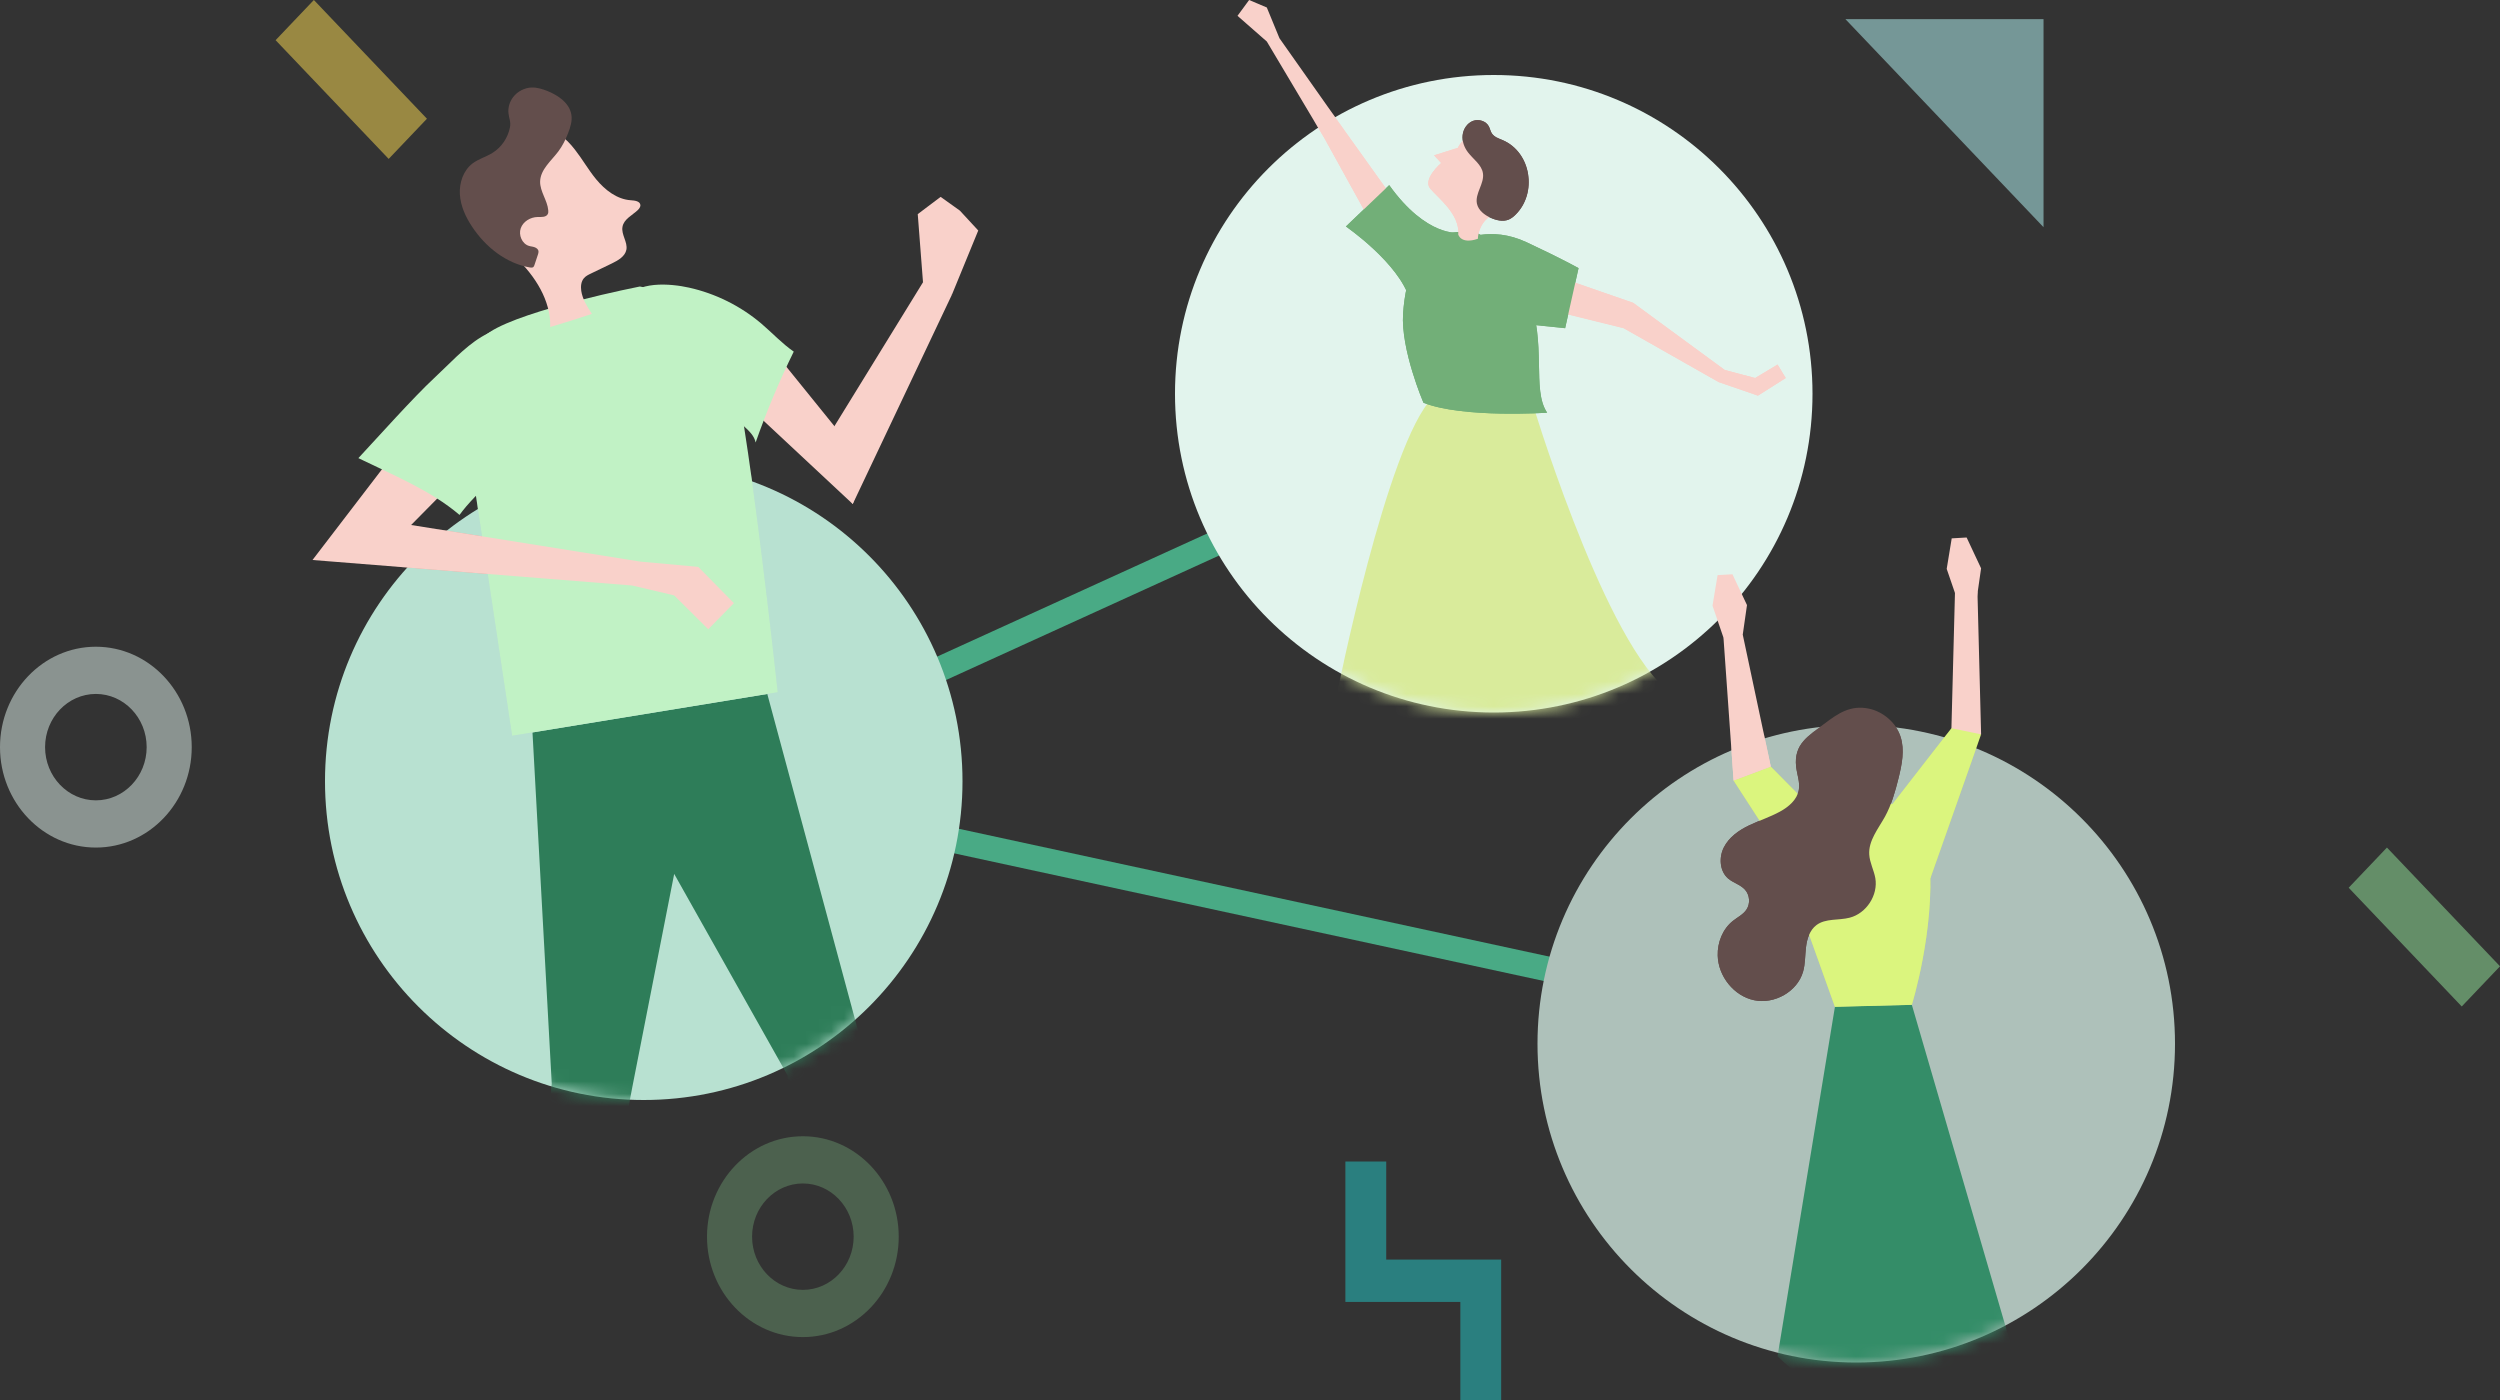 <svg width="200" height="112" viewBox="0 0 200 112" fill="none" xmlns="http://www.w3.org/2000/svg">
<rect x="0" y="0" width="200" height="112" fill="#333333" stroke="none"/>
<g opacity="0.5">
<path d="M25.109 -8.17374e-05L22.049 3.214L31.094 12.712L34.154 9.498L25.109 -8.17374e-05Z" fill="#FFDE52"/>
<path d="M190.955 67.805L187.895 71.019L196.939 80.517L200 77.303L190.955 67.805Z" fill="#96EA9E"/>
<path d="M7.669 67.805C3.44 67.805 0 64.201 0 59.772C0 55.343 3.441 51.738 7.669 51.738C11.897 51.738 15.338 55.343 15.338 59.772C15.338 64.201 11.899 67.805 7.669 67.805ZM7.669 55.515C5.429 55.515 3.606 57.425 3.606 59.772C3.606 62.118 5.429 64.028 7.669 64.028C9.909 64.028 11.733 62.118 11.733 59.772C11.733 57.424 9.911 55.515 7.669 55.515Z" fill="#E2F3ED"/>
<path opacity="0.5" d="M64.229 106.967C60 106.967 56.56 103.363 56.56 98.934C56.56 94.505 60.001 90.9 64.229 90.9C68.457 90.9 71.898 94.505 71.898 98.934C71.898 103.363 68.459 106.967 64.229 106.967ZM64.229 94.677C61.989 94.677 60.166 96.587 60.166 98.934C60.166 101.28 61.989 103.19 64.229 103.19C66.469 103.19 68.293 101.28 68.293 98.934C68.293 96.586 66.471 94.677 64.229 94.677Z" fill="#96EA9E"/>
<path d="M120.094 112H116.829V104.154H107.632V92.921H110.897V100.767H120.094V112Z" fill="#21CCCC"/>
<path d="M147.632 1.53H163.482V18.175L147.632 1.53Z" fill="#B7FBFB"/>
</g>
<line x1="119.505" y1="33.325" x2="53.325" y2="63.495" stroke="#49AA85" stroke-width="2" stroke-linecap="round"/>
<line x1="53.189" y1="62.234" x2="148.234" y2="82.811" stroke="#49AA85" stroke-width="2" stroke-linecap="round"/>
<circle cx="119.5" cy="31.5" r="25.5" fill="#E2F4ED"/>
<mask id="mask0_1393:16083" style="mask-type:alpha" maskUnits="userSpaceOnUse" x="94" y="6" width="51" height="51">
<circle cx="119.5" cy="31.5" r="25.5" fill="#B8E1D1"/>
</mask>
<g mask="url(#mask0_1393:16083)">
<path d="M105.415 78.825L111.088 77.632C111.088 77.632 111.102 77.06 111.136 76.097C111.27 72.237 111.688 62.154 112.544 57.884C113.615 52.543 119.498 32.087 119.498 32.087L114.902 31.212C113.332 34.162 110.118 53.58 109.485 57.958C108.845 62.343 109.781 76.191 109.781 76.191L105.974 77.073L105.415 78.825Z" fill="#F9D1CA"/>
<path d="M117.557 31.791C117.557 31.791 120.831 50.462 124.558 57.998C128.547 66.054 136.653 71.51 136.653 71.51L136.127 75.079L137.697 76.716L138.586 70.769C138.068 70.567 137.562 70.324 137.07 70.028C130.959 66.438 127.091 56.496 127.091 56.496L121.95 31.791H117.557Z" fill="#F9D1CA"/>
<path d="M122.456 31.798C122.456 31.798 127.981 50.334 133.149 55.008C133.149 55.008 119.902 61.777 106.924 55.675C106.924 55.675 110.967 35.435 114.619 31.798H122.456Z" fill="#D9EB9B"/>
<path d="M111.082 15.364L107.665 10.588L102.356 3.058L101.345 0.599L99.93 0L99 1.266L101.345 3.321L105.974 11.093L109.404 17.303L111.082 15.364Z" fill="#F9D1CA"/>
<path d="M124.093 21.951L130.656 24.227L137.973 29.595L140.412 30.242L142.205 29.164L142.858 30.242L140.635 31.65L137.488 30.565L129.894 26.255L123.439 24.658L124.093 21.951Z" fill="#F9D1CA"/>
<path d="M117.672 18.428C117.672 18.428 120.724 19.418 122.253 23.5C123.783 27.582 122.516 31.138 123.77 33.017C123.77 33.017 117.031 33.468 113.878 32.222C113.878 32.222 112.052 27.979 112.247 25.083C112.443 22.187 113.42 19.048 116.304 18.603L117.672 18.428Z" fill="#72AF78"/>
<path d="M116.694 18.616C116.694 18.616 114.134 18.994 111.135 14.811L107.672 18.118C107.672 18.118 111.924 21.048 112.773 23.938L115.178 22.368L116.694 18.616Z" fill="#72AF78"/>
<path d="M116.964 19.223C116.964 19.223 119.208 18.01 122.125 19.378C125.043 20.745 126.283 21.452 126.283 21.452L125.211 26.255L118.864 25.601L116.964 19.223Z" fill="#72AF78"/>
<path d="M119.733 11.026C119.733 11.026 117.489 10.09 116.627 11.827L114.727 12.427L115.293 13.04C115.293 13.04 113.79 14.333 114.41 15.081C115.03 15.828 116.795 17.121 116.66 18.758C116.66 18.758 116.863 19.573 118.23 19.102C118.23 19.102 118.23 17.808 119.389 17.195C120.548 16.582 121.842 15.424 121.364 13.72C120.885 12.009 119.733 11.026 119.733 11.026Z" fill="#F9D1CA"/>
<path d="M120.205 11.207C119.882 11.073 119.518 10.952 119.336 10.655C119.235 10.494 119.201 10.298 119.113 10.123C118.891 9.685 118.298 9.497 117.84 9.672C117.375 9.847 117.065 10.319 117.011 10.81C116.957 11.302 117.139 11.8 117.442 12.191C117.86 12.743 118.534 13.174 118.635 13.861C118.763 14.69 117.981 15.478 118.157 16.299C118.271 16.825 118.75 17.195 119.242 17.418C119.7 17.626 120.232 17.754 120.697 17.566C120.899 17.478 121.081 17.337 121.236 17.182C122.995 15.458 122.509 12.191 120.205 11.207Z" fill="#634E4C"/>
</g>
<circle cx="51.5" cy="62.5" r="25.5" fill="#B8E1D1"/>
<mask id="mask1_1393:16083" style="mask-type:alpha" maskUnits="userSpaceOnUse" x="26" y="37" width="51" height="51">
<circle cx="51.5" cy="62.5" r="25.5" fill="#B8E1D1"/>
</mask>
<g mask="url(#mask1_1393:16083)">
<path d="M50.75 24.01C55.1 23.37 59.47 25.08 62.23 28.5L69.25 37.18L68.22 40.32L50.75 24.01Z" fill="#E2A49A"/>
<path fill-rule="evenodd" clip-rule="evenodd" d="M54.183 50.862L42.27 52.59L44.14 86.69L41.55 112.47L45.46 113.81L50.62 86.79L53.935 69.913L63.02 86.06L63 114.81L67.1 114.28L68.87 83.29L59.2 47.42L54.183 50.862Z" fill="#2E7D59"/>
<path d="M51.19 22.92C51.19 22.92 56.92 23.91 58.32 28.1C59.73 32.29 62.22 55.38 62.22 55.38L40.97 58.86L37.91 38.57C37.91 38.57 35.62 28.9 39.17 26.57C41.98 24.73 51.19 22.92 51.19 22.92Z" fill="#B6D7D4"/>
<path d="M38.32 27.41L25 44.8L50.57 46.84L51.23 44.93L32.89 42L42.68 32.08L38.32 27.41Z" fill="#E2A49A"/>
<path d="M68.22 40.32L76.16 23.56L73.84 22.58L65.45 36.21L68.22 40.32Z" fill="#E2A49A"/>
<path d="M28.67 36.65C31.41 37.99 34.44 39.22 36.76 41.19C38.04 39.43 40.88 37.03 42.48 35.55C45.13 33.1 45.95 29.63 42.91 27.15C39.8 24.61 37.01 28.14 34.73 30.25C33.11 31.75 30.18 35.03 28.67 36.65Z" fill="#B6D7D4"/>
<path d="M51.23 44.93L55.86 45.35L58.71 48.25L56.66 50.34L53.93 47.63L50.57 46.84L49.82 45.65L51.23 44.93Z" fill="#E2A49A"/>
</g>
<path d="M50.75 24.01C55.1 23.37 59.47 25.08 62.23 28.5L69.25 37.18L68.22 40.32L50.75 24.01Z" fill="#F9D1CA"/>
<path d="M51.19 22.92C51.19 22.92 56.92 23.91 58.32 28.1C59.73 32.29 62.22 55.38 62.22 55.38L40.97 58.86L37.91 38.57C37.91 38.57 35.62 28.9 39.17 26.57C41.98 24.73 51.19 22.92 51.19 22.92Z" fill="#C1F2C5"/>
<path d="M47.69 14.34C48.4 15.2 49.36 15.95 50.47 16.02C50.78 16.04 51.19 16.09 51.23 16.39C51.25 16.55 51.13 16.7 51.02 16.81C50.57 17.23 49.91 17.53 49.8 18.14C49.68 18.76 50.23 19.37 50.11 19.98C50 20.52 49.45 20.83 48.96 21.07C48.4 21.34 47.84 21.61 47.28 21.88C47.07 21.98 46.86 22.08 46.71 22.26C46.48 22.53 46.45 22.92 46.5 23.27C46.6 23.94 46.98 24.54 47.35 25.11C46.25 25.48 45.14 25.83 44.02 26.16C44.07 24.04 42.81 22.08 41.28 20.62C40.57 19.94 39.78 19.32 39.18 18.53C38.58 17.74 38.18 16.73 38.39 15.77C38.58 14.89 39.24 14.19 39.81 13.49C40.76 12.31 41.57 11.02 43.1 10.55C44.34 10.17 45.27 11.04 46 11.98C46.59 12.73 47.07 13.59 47.69 14.34Z" fill="#F9D1CA"/>
<path d="M41.05 7.77C41.4 7.31 41.96 7.02 42.54 7C42.96 6.99 43.38 7.12 43.77 7.27C44.65 7.62 45.56 8.24 45.71 9.18C45.79 9.68 45.63 10.19 45.44 10.67C45.24 11.18 45 11.67 44.67 12.11C44.1 12.87 43.24 13.55 43.21 14.51C43.19 15.32 43.79 16.02 43.86 16.82C43.87 16.93 43.87 17.04 43.82 17.13C43.68 17.39 43.31 17.36 43.01 17.36C42.43 17.37 41.85 17.72 41.66 18.26C41.47 18.8 41.76 19.5 42.31 19.67C42.46 19.72 42.62 19.72 42.77 19.78C42.92 19.83 43.07 19.95 43.08 20.11C43.09 20.19 43.06 20.27 43.04 20.35C42.95 20.63 42.85 20.91 42.76 21.19C42.74 21.26 42.71 21.33 42.66 21.37C42.59 21.42 42.49 21.41 42.4 21.4C40.49 21.07 38.84 19.76 37.77 18.14C37.25 17.36 36.85 16.49 36.79 15.55C36.73 14.62 37.07 13.63 37.81 13.07C38.29 12.71 38.89 12.55 39.4 12.23C40.13 11.78 40.64 11.01 40.8 10.17C40.88 9.73 40.72 9.48 40.68 9.07C40.62 8.62 40.78 8.12 41.05 7.77Z" fill="#634E4C"/>
<path d="M38.32 27.41L25 44.8L50.57 46.84L51.23 44.93L32.89 42L42.68 32.08L38.32 27.41Z" fill="#F9D1CA"/>
<path d="M68.22 40.32L76.16 23.56L73.84 22.58L65.45 36.21L68.22 40.32Z" fill="#F9D1CA"/>
<path d="M73.84 22.58L73.42 17.13L75.25 15.75L76.79 16.85L78.26 18.44L76.16 23.56L74.03 23.87L73.84 22.58Z" fill="#F9D1CA"/>
<path d="M28.67 36.65C31.41 37.99 34.44 39.22 36.76 41.19C38.04 39.43 40.88 37.03 42.48 35.55C45.13 33.1 45.95 29.63 42.91 27.15C39.8 24.61 37.01 28.14 34.73 30.25C33.11 31.75 30.18 35.03 28.67 36.65Z" fill="#C1F2C5"/>
<path d="M55.12 23.01C57.24 23.48 59.25 24.48 60.91 25.89C61.78 26.63 62.56 27.48 63.5 28.13C62.34 30.49 61.32 32.92 60.45 35.4C60.35 34.88 59.94 34.49 59.55 34.13C57.31 32.13 54.96 30.24 52.53 28.49C51.29 27.6 49.16 25.87 50.03 24.07C50.82 22.41 53.69 22.69 55.12 23.01Z" fill="#C1F2C5"/>
<path d="M51.23 44.93L55.86 45.35L58.71 48.25L56.66 50.34L53.93 47.63L50.57 46.84L49.82 45.65L51.23 44.93Z" fill="#F9D1CA"/>
<circle cx="148.5" cy="83.5" r="25.5" fill="#AEC1BA"/>
<mask id="mask2_1393:16083" style="mask-type:alpha" maskUnits="userSpaceOnUse" x="123" y="58" width="51" height="51">
<circle cx="148.5" cy="83.5" r="25.5" fill="#B8E1D1"/>
</mask>
<g mask="url(#mask2_1393:16083)">
<path d="M154.603 130.153L152.984 132.825L160.769 134L158.765 132.104L156.792 130.245L156.083 96.044L152.206 96.144L154.603 130.153Z" fill="#F9D1CA"/>
<path d="M147.482 132.165L146.896 129.155L149.956 96.206L146.326 96.298L144.784 129.009L142.819 130.583L140.615 132.341L147.482 132.165Z" fill="#F9D1CA"/>
<path d="M148.723 63.993C148.723 63.993 153.956 63.318 154.372 68.9C154.788 74.475 152.946 80.387 152.946 80.387L146.796 80.549L143.867 72.371C143.867 72.356 141.231 64.723 148.723 63.993Z" fill="#C7DE78"/>
<path d="M152.946 80.38L161 108.023L160.16 108.822C154.695 113.997 147.744 113.874 142.202 108.507L146.796 80.534L152.946 80.38Z" fill="#348D68"/>
<path d="M146.935 66.666L141.663 61.329L138.688 62.443L146.75 74.882L146.935 66.666Z" fill="#C7DE78"/>
<path d="M158.488 58.749L158.195 47.315L156.399 47.361L156.114 58.258L156.468 59.663L158.488 58.749Z" fill="#F9D1CA"/>
<path d="M154.426 70.267L158.487 58.749L156.114 58.257L150.495 65.491L154.426 70.267Z" fill="#C7DE78"/>
<path d="M141.663 61.329L139.42 50.771L137.878 51.017L138.688 62.443L141.663 61.329Z" fill="#F9D1CA"/>
<path d="M143.69 61.337C143.759 61.959 144.013 62.581 143.906 63.195C143.767 63.978 143.089 64.554 142.395 64.93C141.593 65.368 140.73 65.644 139.913 66.036C139.096 66.428 138.318 66.981 137.909 67.787C137.501 68.585 137.563 69.683 138.241 70.275C138.649 70.628 139.227 70.766 139.597 71.173C139.983 71.603 140.037 72.294 139.713 72.77C139.451 73.162 139.004 73.377 138.634 73.669C137.809 74.321 137.385 75.404 137.416 76.448C137.462 78.107 138.711 79.681 140.337 80.019C141.963 80.357 143.79 79.328 144.245 77.738C144.43 77.101 144.399 76.418 144.484 75.757C144.561 75.097 144.784 74.406 145.316 74.007C146.048 73.454 147.089 73.646 147.975 73.415C149.316 73.07 150.264 71.603 150.025 70.244C149.909 69.607 149.578 69.008 149.539 68.363C149.47 67.257 150.256 66.305 150.796 65.337C151.32 64.377 151.62 63.318 151.882 62.258C152.152 61.168 152.391 60.001 152.044 58.933C151.682 57.812 150.665 56.937 149.509 56.691C148.037 56.384 147.027 57.075 145.94 57.912C144.684 58.864 143.489 59.509 143.69 61.337Z" fill="#634E4C"/>
</g>
<path d="M148.723 63.993C148.723 63.993 153.956 63.318 154.372 68.9C154.788 74.475 152.946 80.387 152.946 80.387L146.796 80.549L143.867 72.371C143.867 72.356 141.231 64.723 148.723 63.993Z" fill="#DBF57E"/>
<path d="M146.935 66.666L141.663 61.329L138.688 62.443L146.75 74.882L146.935 66.666Z" fill="#DBF57E"/>
<path d="M158.488 58.749L158.195 47.315L156.399 47.361L156.114 58.258L156.468 59.663L158.488 58.749Z" fill="#F9D1CA"/>
<path d="M154.426 70.267L158.487 58.749L156.114 58.257L150.495 65.491L154.426 70.267Z" fill="#DBF57E"/>
<path d="M141.663 61.329L139.42 50.771L137.878 51.017L138.688 62.443L141.663 61.329Z" fill="#F9D1CA"/>
<path d="M139.42 50.771L139.759 48.406L138.595 45.941L137.408 46.01L137 48.452L137.879 51.017L138.457 51.831L139.42 50.771Z" fill="#F9D1CA"/>
<path d="M158.148 47.83L158.487 45.465L157.331 43L156.137 43.069L155.736 45.511L156.614 48.068L157.192 48.882L158.148 47.83Z" fill="#F9D1CA"/>
<path d="M143.69 61.337C143.759 61.959 144.013 62.581 143.906 63.195C143.767 63.978 143.089 64.554 142.395 64.93C141.593 65.368 140.73 65.644 139.913 66.036C139.096 66.428 138.318 66.981 137.909 67.787C137.501 68.585 137.563 69.683 138.241 70.275C138.649 70.628 139.227 70.766 139.597 71.173C139.983 71.603 140.037 72.294 139.713 72.77C139.451 73.162 139.004 73.377 138.634 73.669C137.809 74.321 137.385 75.404 137.416 76.448C137.462 78.107 138.711 79.681 140.337 80.019C141.963 80.357 143.79 79.328 144.245 77.738C144.43 77.101 144.399 76.418 144.484 75.757C144.561 75.097 144.784 74.406 145.316 74.007C146.048 73.454 147.089 73.646 147.975 73.415C149.316 73.07 150.264 71.603 150.025 70.244C149.909 69.607 149.578 69.008 149.539 68.363C149.47 67.257 150.256 66.305 150.796 65.337C151.32 64.377 151.62 63.318 151.882 62.258C152.152 61.168 152.391 60.001 152.044 58.933C151.682 57.812 150.665 56.937 149.509 56.691C148.037 56.384 147.027 57.075 145.94 57.912C144.684 58.864 143.489 59.509 143.69 61.337Z" fill="#634E4C"/>
<path d="M111.082 15.364L107.665 10.588L102.356 3.058L101.345 0.599L99.93 0L99 1.266L101.345 3.321L105.974 11.093L109.404 17.303L111.082 15.364Z" fill="#F9D1CA"/>
<path d="M124.093 21.951L130.656 24.227L137.973 29.595L140.412 30.242L142.205 29.164L142.858 30.242L140.635 31.65L137.488 30.565L129.894 26.255L123.439 24.658L124.093 21.951Z" fill="#F9D1CA"/>
<path d="M117.671 18.428C117.671 18.428 120.723 19.418 122.253 23.5C123.783 27.582 122.516 31.138 123.769 33.017C123.769 33.017 117.031 33.468 113.877 32.222C113.877 32.222 112.051 27.979 112.247 25.083C112.442 22.187 113.419 19.048 116.303 18.603L117.671 18.428Z" fill="#72AF78"/>
<path d="M116.694 18.616C116.694 18.616 114.134 18.994 111.135 14.811L107.672 18.118C107.672 18.118 111.924 21.048 112.773 23.938L115.178 22.368L116.694 18.616Z" fill="#72AF78"/>
<path d="M116.964 19.223C116.964 19.223 119.208 18.01 122.125 19.378C125.043 20.745 126.283 21.452 126.283 21.452L125.211 26.255L118.864 25.601L116.964 19.223Z" fill="#72AF78"/>
<path d="M119.733 11.026C119.733 11.026 117.489 10.09 116.627 11.827L114.727 12.427L115.293 13.04C115.293 13.04 113.79 14.333 114.41 15.081C115.03 15.828 116.795 17.121 116.66 18.758C116.66 18.758 116.863 19.573 118.23 19.102C118.23 19.102 118.23 17.808 119.389 17.195C120.548 16.582 121.842 15.424 121.364 13.72C120.885 12.009 119.733 11.026 119.733 11.026Z" fill="#F9D1CA"/>
<path d="M120.205 11.207C119.881 11.073 119.517 10.952 119.335 10.655C119.234 10.494 119.201 10.298 119.113 10.123C118.891 9.685 118.298 9.497 117.839 9.672C117.375 9.847 117.065 10.319 117.011 10.81C116.957 11.302 117.139 11.8 117.442 12.191C117.86 12.743 118.534 13.174 118.635 13.861C118.763 14.69 117.981 15.478 118.156 16.299C118.271 16.825 118.749 17.195 119.241 17.418C119.699 17.626 120.232 17.754 120.696 17.566C120.899 17.478 121.081 17.337 121.235 17.182C122.994 15.458 122.509 12.191 120.205 11.207Z" fill="#634E4C"/>
</svg>
